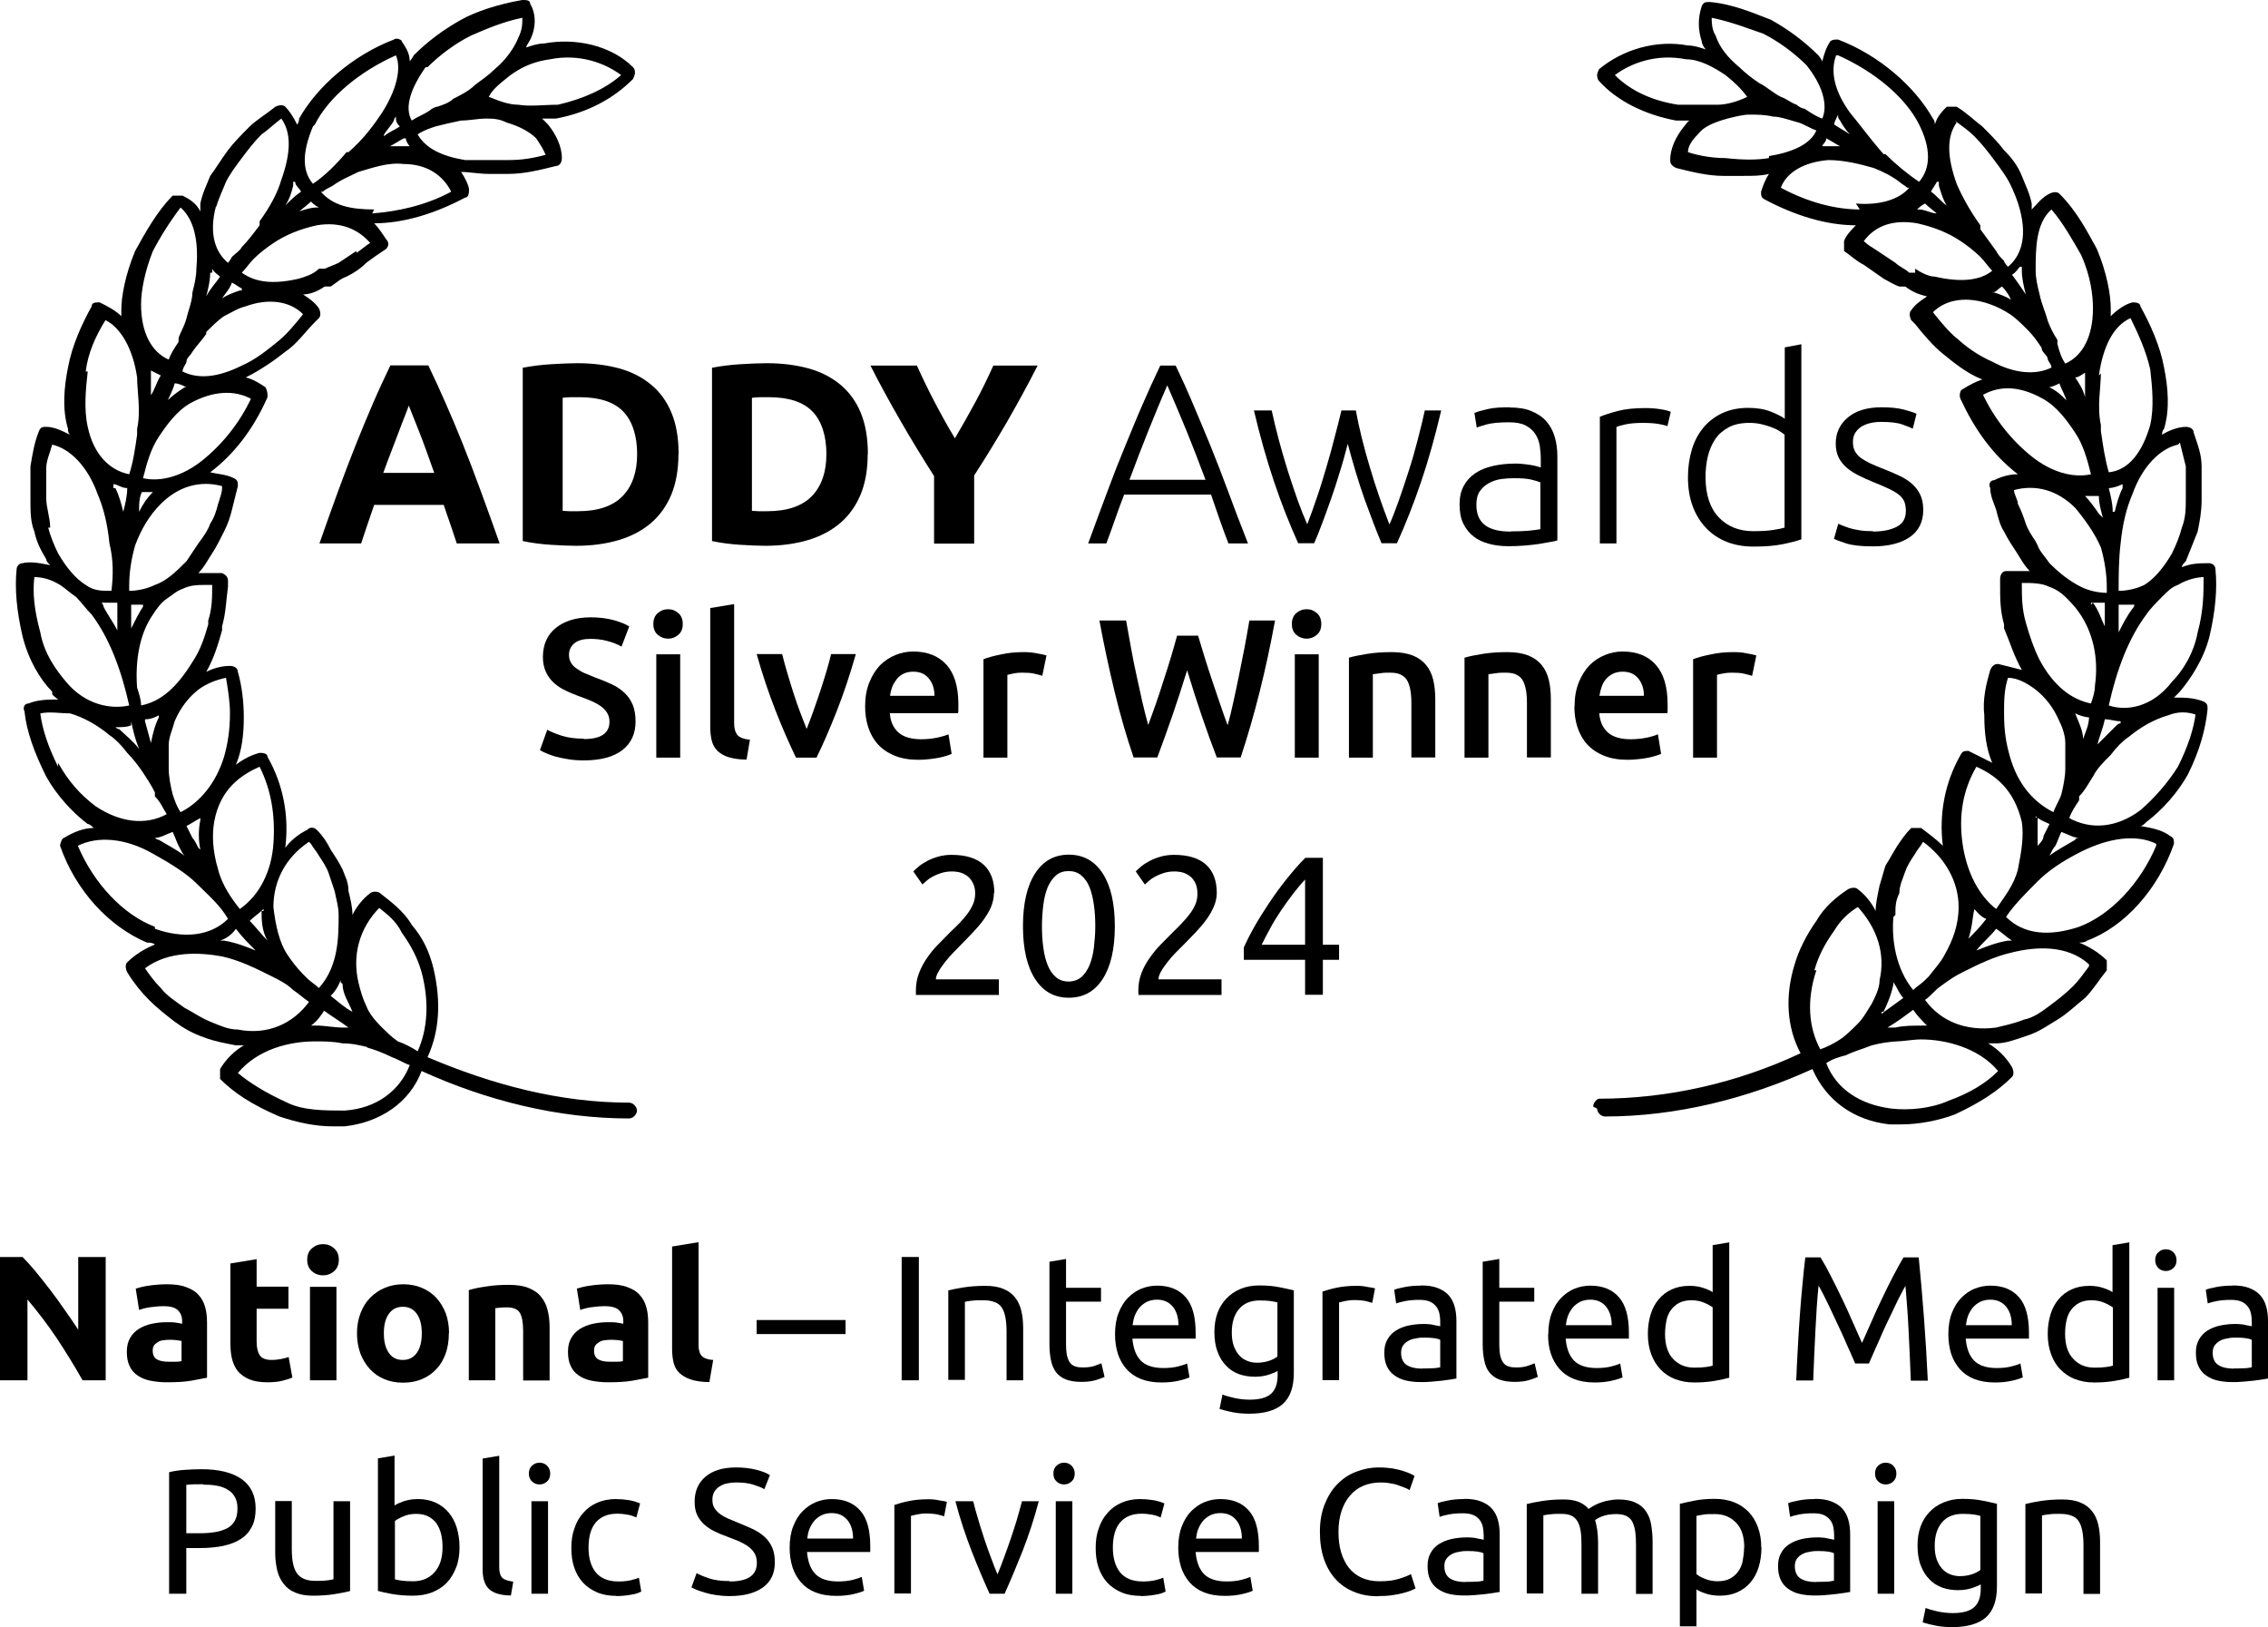 <?xml version="1.0" encoding="UTF-8"?>
<svg id="Layer_2" data-name="Layer 2" xmlns="http://www.w3.org/2000/svg" viewBox="0 0 114.8 82.34">
  <defs>
    <style>
      .cls-1 {
        fill: #000;
        stroke-width: 0px;
      }

      .cls-2 {
        isolation: isolate;
      }
    </style>
  </defs>
  <g id="Layer_1-2" data-name="Layer 1">
    <g>
      <g class="cls-2">
        <g class="cls-2">
          <path class="cls-1" d="M29.55,37.4c.45,0,.78-.08.99-.23s.31-.37.31-.65c0-.17-.04-.31-.11-.43s-.17-.23-.3-.33c-.13-.1-.29-.19-.47-.27-.19-.08-.4-.17-.64-.25-.24-.09-.47-.18-.69-.29-.22-.1-.42-.23-.59-.38s-.31-.34-.41-.55c-.1-.21-.16-.47-.16-.77,0-.63.22-1.12.65-1.47s1.02-.54,1.77-.54c.43,0,.82.05,1.16.14.34.1.6.2.79.32l-.39,1.02c-.23-.13-.47-.22-.75-.29-.27-.07-.55-.1-.83-.1-.34,0-.61.07-.79.21s-.29.34-.29.59c0,.15.03.29.1.4.06.11.15.21.27.29s.25.17.41.24c.16.07.33.14.51.21.33.12.62.24.88.36.26.12.47.27.65.44s.31.37.41.6c.09.23.14.51.14.83,0,.63-.22,1.11-.67,1.46-.44.34-1.09.52-1.95.52-.29,0-.55-.02-.79-.06-.24-.04-.45-.08-.63-.13-.18-.05-.34-.11-.48-.17s-.24-.11-.32-.16l.37-1.03c.18.1.42.2.73.3.31.1.68.15,1.11.15Z"/>
          <path class="cls-1" d="M34.56,31.58c0,.23-.07.41-.22.54-.15.13-.32.2-.52.2s-.38-.07-.53-.2c-.15-.13-.22-.31-.22-.54s.07-.42.22-.55c.15-.13.32-.2.53-.2s.37.07.52.2c.15.13.22.32.22.55ZM34.43,38.34h-1.21v-5.23h1.21v5.23Z"/>
          <path class="cls-1" d="M37.79,38.44c-.36,0-.66-.05-.9-.12-.24-.07-.42-.18-.57-.32-.14-.14-.24-.31-.29-.51s-.08-.44-.08-.7v-6.02l1.21-.2v5.99c0,.15.01.27.04.37.02.1.07.19.12.26.06.07.14.12.25.16.1.04.23.07.39.08l-.17,1Z"/>
          <path class="cls-1" d="M40.29,38.34c-.33-.69-.68-1.47-1.03-2.37-.35-.89-.67-1.84-.96-2.87h1.29c.07.29.16.61.26.95.1.34.2.67.31,1.01.11.34.22.66.34.98s.23.6.33.85c.1-.25.21-.54.32-.85.11-.32.23-.64.34-.98.11-.34.22-.67.32-1.01.1-.34.19-.65.26-.95h1.25c-.29,1.02-.61,1.98-.96,2.87-.35.89-.69,1.68-1.03,2.37h-1.03Z"/>
          <path class="cls-1" d="M43.79,35.75c0-.46.07-.86.21-1.21s.32-.63.54-.87c.23-.23.49-.4.78-.52.29-.12.59-.18.9-.18.72,0,1.28.22,1.69.67.4.45.6,1.11.6,2,0,.07,0,.14,0,.23,0,.08,0,.16-.02.22h-3.45c.03.42.18.75.44.98.26.23.65.34,1.15.34.29,0,.56-.03.8-.08.24-.05.44-.11.58-.17l.16.99c-.07.03-.16.07-.27.1-.12.04-.25.07-.4.1-.15.03-.31.05-.49.07-.17.02-.35.03-.53.03-.46,0-.86-.07-1.2-.21-.34-.14-.62-.33-.84-.57-.22-.24-.38-.53-.49-.86-.11-.33-.16-.69-.16-1.08ZM47.3,35.21c0-.17-.02-.33-.07-.48-.05-.15-.12-.28-.21-.39s-.2-.2-.33-.26c-.13-.06-.29-.09-.46-.09s-.35.03-.49.1c-.14.07-.26.16-.35.28s-.17.24-.23.39c-.05.15-.09.3-.11.45h2.25Z"/>
          <path class="cls-1" d="M52.77,34.2c-.1-.03-.24-.07-.42-.11-.18-.04-.38-.05-.62-.05-.13,0-.28.01-.42.04s-.25.05-.32.07v4.19h-1.21v-4.98c.23-.09.52-.17.88-.24.35-.08.74-.12,1.16-.12.08,0,.17,0,.28.01s.21.02.32.04.21.04.31.06.18.04.24.06l-.21,1.02Z"/>
          <path class="cls-1" d="M60.65,32.19c.11.36.22.74.34,1.12.12.39.25.78.38,1.17.13.39.26.77.39,1.15.13.38.25.73.38,1.07.1-.36.2-.75.29-1.18.09-.42.19-.86.28-1.32.09-.46.18-.92.28-1.4.09-.47.17-.94.25-1.4h1.3c-.23,1.25-.49,2.46-.78,3.61-.29,1.16-.61,2.26-.96,3.32h-1.21c-.52-1.35-1.02-2.82-1.5-4.41-.25.81-.5,1.57-.75,2.3-.25.73-.51,1.43-.76,2.11h-1.2c-.36-1.05-.68-2.16-.96-3.32-.28-1.16-.54-2.36-.77-3.61h1.35c.08.45.17.92.25,1.39s.18.94.28,1.4c.1.46.2.9.29,1.32.1.43.2.82.3,1.18.13-.34.25-.7.39-1.08.13-.38.26-.76.38-1.15.13-.39.25-.78.37-1.17.12-.39.22-.76.32-1.12h1.08Z"/>
          <path class="cls-1" d="M66.88,31.58c0,.23-.07.41-.22.54-.15.13-.32.2-.52.2s-.38-.07-.53-.2c-.15-.13-.22-.31-.22-.54s.07-.42.22-.55c.15-.13.32-.2.53-.2s.37.07.52.2c.15.13.22.32.22.55ZM66.75,38.34h-1.21v-5.23h1.21v5.23Z"/>
          <path class="cls-1" d="M68.29,33.28c.23-.07.54-.13.91-.19.37-.06.79-.09,1.24-.09.43,0,.78.06,1.07.17.29.12.51.28.68.49s.29.46.36.76c.07.3.1.62.1.97v2.94h-1.21v-2.75c0-.28-.02-.52-.06-.71s-.1-.36-.18-.48c-.08-.12-.2-.21-.34-.27-.14-.06-.32-.08-.52-.08-.15,0-.31,0-.48.03-.17.02-.29.04-.37.05v4.22h-1.21v-5.06Z"/>
          <path class="cls-1" d="M74.14,33.28c.23-.07.54-.13.91-.19.37-.06.79-.09,1.24-.09.43,0,.78.06,1.07.17.29.12.51.28.68.49s.29.46.36.76c.07.3.1.62.1.97v2.94h-1.21v-2.75c0-.28-.02-.52-.06-.71s-.1-.36-.18-.48c-.08-.12-.2-.21-.34-.27-.14-.06-.32-.08-.52-.08-.15,0-.31,0-.48.03-.17.02-.29.04-.37.05v4.22h-1.21v-5.06Z"/>
          <path class="cls-1" d="M79.7,35.75c0-.46.07-.86.21-1.21s.32-.63.54-.87c.23-.23.49-.4.78-.52.29-.12.59-.18.9-.18.72,0,1.28.22,1.68.67.4.45.6,1.11.6,2,0,.07,0,.14,0,.23s0,.16-.01.22h-3.45c.03.42.18.75.44.98.26.23.65.34,1.15.34.29,0,.56-.03.81-.08.24-.05.43-.11.57-.17l.16.99c-.07.03-.16.07-.28.1-.12.04-.25.07-.4.1-.15.03-.31.05-.49.07-.17.02-.35.03-.53.03-.46,0-.86-.07-1.2-.21-.34-.14-.62-.33-.84-.57-.22-.24-.38-.53-.49-.86s-.16-.69-.16-1.08ZM83.21,35.21c0-.17-.02-.33-.07-.48-.05-.15-.12-.28-.21-.39s-.2-.2-.33-.26c-.13-.06-.29-.09-.46-.09s-.35.03-.49.1c-.14.07-.26.16-.36.28-.1.11-.17.24-.22.39-.05.15-.09.3-.11.45h2.25Z"/>
          <path class="cls-1" d="M88.68,34.2c-.1-.03-.24-.07-.41-.11-.18-.04-.38-.05-.62-.05-.13,0-.28.01-.43.04-.15.03-.25.05-.31.07v4.19h-1.21v-4.98c.23-.09.52-.17.88-.24.35-.08.74-.12,1.17-.12.08,0,.17,0,.28.01.11,0,.21.02.32.04.11.02.21.04.31.06s.18.04.24.06l-.21,1.02Z"/>
        </g>
        <g class="cls-2">
          <path class="cls-1" d="M4.18,69.85c-.4-.71-.84-1.42-1.3-2.12-.47-.7-.97-1.35-1.49-1.97v4.09H0v-6.24h1.14c.2.2.42.44.66.73.24.29.48.6.73.92.25.33.5.67.74,1.02.25.35.48.69.69,1.01v-3.68h1.39v6.24h-1.18Z"/>
          <path class="cls-1" d="M8.42,64.99c.4,0,.73.04.99.14.26.09.48.22.63.39.16.17.27.37.34.61.07.24.1.51.1.8v2.79c-.19.04-.46.09-.8.15-.34.06-.76.08-1.24.08-.31,0-.58-.03-.83-.08-.25-.05-.46-.14-.64-.26s-.32-.28-.41-.48c-.1-.2-.14-.44-.14-.73s.06-.51.17-.7c.11-.19.26-.34.45-.46.19-.11.4-.2.64-.25.24-.05.49-.08.75-.08.17,0,.33,0,.46.02.14.02.25.04.33.06v-.13c0-.23-.07-.41-.21-.55-.14-.14-.38-.21-.72-.21-.23,0-.45.02-.67.05s-.41.08-.58.14l-.17-1.08c.08-.02.18-.05.29-.08.12-.03.24-.05.38-.07.14-.02.28-.04.44-.05.15-.01.31-.02.46-.02ZM8.52,68.91c.13,0,.26,0,.38,0,.12,0,.22-.01.29-.03v-1.02c-.05-.01-.13-.02-.24-.04-.11-.01-.21-.02-.3-.02-.12,0-.24,0-.36.02-.11.01-.21.04-.29.09s-.15.1-.2.17c-.05.07-.07.16-.07.27,0,.21.07.36.21.44s.33.12.58.12Z"/>
          <path class="cls-1" d="M11.65,63.94l1.34-.22v1.39h1.61v1.12h-1.61v1.67c0,.28.05.51.15.67s.3.25.6.25c.14,0,.29-.01.45-.04.15-.03.29-.06.42-.11l.19,1.04c-.16.07-.34.12-.54.17s-.44.07-.73.07c-.37,0-.67-.05-.91-.15-.24-.1-.43-.24-.58-.41-.14-.18-.24-.39-.3-.64s-.08-.53-.08-.84v-3.98Z"/>
          <path class="cls-1" d="M17.15,63.75c0,.25-.08.44-.24.58-.16.14-.35.21-.56.21s-.4-.07-.56-.21c-.16-.14-.24-.33-.24-.58s.08-.44.24-.58c.16-.14.35-.21.56-.21s.4.07.56.21c.16.14.24.33.24.58ZM17.03,69.85h-1.34v-4.73h1.34v4.73Z"/>
          <path class="cls-1" d="M22.72,67.47c0,.37-.05.71-.16,1.02-.11.31-.26.57-.47.79-.2.22-.45.39-.73.51-.28.12-.6.18-.96.18s-.67-.06-.95-.18c-.29-.12-.53-.29-.73-.51-.2-.22-.36-.48-.48-.79-.11-.31-.17-.65-.17-1.02s.06-.71.18-1.02c.12-.31.28-.57.49-.78s.45-.38.74-.5.6-.18.93-.18.66.06.94.18c.29.12.53.29.73.5.2.22.36.48.48.78.11.31.17.64.17,1.02ZM21.35,67.47c0-.41-.08-.74-.25-.98s-.4-.36-.71-.36-.54.12-.71.36-.25.56-.25.98.08.74.25.99.4.36.71.36.54-.12.71-.36.25-.57.25-.99Z"/>
          <path class="cls-1" d="M23.75,65.28c.23-.07.52-.13.88-.18.36-.06.74-.08,1.13-.08s.74.05,1,.16c.27.11.48.25.63.45.16.19.27.42.33.68.07.26.1.56.1.88v2.67h-1.34v-2.51c0-.43-.06-.74-.17-.92-.11-.18-.33-.27-.64-.27-.1,0-.2,0-.31.01s-.2.02-.29.03v3.65h-1.34v-4.57Z"/>
          <path class="cls-1" d="M30.75,64.99c.4,0,.73.04.99.14.26.09.48.22.63.39.16.17.27.37.34.61.07.24.1.51.1.8v2.79c-.19.04-.46.09-.8.15-.34.06-.76.08-1.24.08-.31,0-.58-.03-.83-.08-.25-.05-.46-.14-.64-.26s-.32-.28-.41-.48c-.1-.2-.14-.44-.14-.73s.06-.51.17-.7c.11-.19.26-.34.45-.46.19-.11.4-.2.64-.25.24-.05.49-.08.75-.08.17,0,.33,0,.46.02.14.02.25.04.33.06v-.13c0-.23-.07-.41-.21-.55-.14-.14-.38-.21-.72-.21-.23,0-.45.02-.67.05s-.41.08-.58.14l-.17-1.08c.08-.02.18-.05.29-.08.12-.03.24-.05.38-.07.14-.02.28-.04.44-.05.15-.01.31-.02.46-.02ZM30.86,68.91c.13,0,.26,0,.38,0,.12,0,.22-.01.29-.03v-1.02c-.05-.01-.13-.02-.24-.04-.11-.01-.21-.02-.3-.02-.12,0-.24,0-.36.02-.11.01-.21.04-.29.09s-.15.1-.2.17c-.05.07-.07.16-.07.27,0,.21.07.36.21.44s.33.12.58.12Z"/>
          <path class="cls-1" d="M35.92,69.94c-.39,0-.71-.05-.95-.13-.24-.08-.43-.19-.58-.33s-.24-.31-.29-.51c-.05-.2-.08-.43-.08-.68v-5.21l1.34-.22v5.16c0,.12,0,.23.03.32.02.1.05.18.1.24.05.07.12.12.22.16s.22.07.39.08l-.19,1.11Z"/>
          <path class="cls-1" d="M38.3,66.8h4.5v.71h-4.5v-.71Z"/>
          <path class="cls-1" d="M45.64,63.61h.87v6.24h-.87v-6.24Z"/>
          <path class="cls-1" d="M48.01,65.3c.19-.05.45-.1.76-.15.32-.05.68-.08,1.1-.08.37,0,.68.05.93.16.25.1.44.25.59.44.15.19.25.42.31.68.06.26.09.55.09.87v2.63h-.84v-2.45c0-.29-.02-.53-.06-.74-.04-.2-.1-.37-.19-.5-.09-.13-.21-.22-.36-.27-.15-.06-.34-.09-.56-.09-.09,0-.18,0-.28,0s-.19.01-.28.02c-.09,0-.16.02-.23.03-.07.01-.12.02-.15.03v3.95h-.84v-4.54Z"/>
          <path class="cls-1" d="M53.96,65.17h1.77v.7h-1.77v2.16c0,.23.02.43.05.58.04.15.09.27.16.36.07.09.16.15.27.18.11.04.23.05.38.05.25,0,.46-.03.61-.09.15-.06.26-.1.32-.12l.16.69c-.08.04-.23.09-.44.16-.21.06-.45.09-.72.09-.32,0-.58-.04-.79-.12s-.37-.2-.5-.36c-.12-.16-.21-.36-.26-.6-.05-.24-.08-.51-.08-.82v-4.18l.84-.14v1.45Z"/>
          <path class="cls-1" d="M56.44,67.52c0-.41.06-.78.18-1.08.12-.31.28-.57.48-.77.2-.2.43-.36.68-.46.26-.1.52-.15.79-.15.63,0,1.11.2,1.45.59.34.39.5.99.5,1.79v.14c0,.06,0,.11,0,.16h-3.2c.04.49.18.86.42,1.11s.63.38,1.15.38c.29,0,.54-.03.74-.08.2-.05.35-.1.46-.15l.12.7c-.1.05-.28.11-.54.17-.26.06-.54.09-.87.09-.41,0-.76-.06-1.06-.18-.3-.12-.54-.29-.73-.51s-.33-.47-.43-.77c-.09-.3-.14-.62-.14-.98ZM59.65,67.06c0-.38-.09-.69-.28-.93-.2-.24-.46-.36-.81-.36-.19,0-.36.04-.51.11-.15.08-.27.17-.37.29-.1.12-.18.26-.24.41-.06.16-.09.31-.11.48h2.32Z"/>
          <path class="cls-1" d="M64.66,69.38c-.07.05-.21.11-.42.18s-.45.11-.72.11-.55-.04-.8-.13c-.25-.09-.47-.23-.65-.42-.19-.19-.33-.42-.44-.71s-.16-.62-.16-1.01c0-.34.05-.66.15-.94.1-.28.25-.53.45-.74s.43-.37.71-.49c.28-.12.6-.18.96-.18.39,0,.73.03,1.02.09s.54.11.73.16v4.18c0,.72-.19,1.24-.56,1.57s-.94.49-1.69.49c-.29,0-.57-.02-.83-.07-.26-.05-.49-.11-.68-.17l.15-.73c.17.07.37.12.62.18.24.05.5.08.76.08.5,0,.86-.1,1.08-.3s.33-.51.33-.94v-.2ZM64.66,65.91c-.08-.02-.2-.05-.34-.07-.14-.02-.33-.03-.57-.03-.45,0-.8.15-1.04.44-.24.29-.36.68-.36,1.17,0,.27.03.5.1.69.07.19.16.35.28.48.12.13.25.22.41.28.15.06.31.09.47.09.22,0,.43-.03.61-.09.19-.06.33-.14.44-.22v-2.74Z"/>
          <path class="cls-1" d="M68.66,65.07c.07,0,.15,0,.25.01.09,0,.18.02.27.04.09.01.17.03.25.04.08.01.13.03.17.04l-.14.73c-.07-.02-.18-.05-.33-.09-.15-.03-.35-.05-.59-.05-.16,0-.31.02-.46.05-.15.03-.25.06-.3.07v3.93h-.84v-4.48c.2-.07.44-.14.74-.2.29-.06.62-.09.99-.09Z"/>
          <path class="cls-1" d="M71.92,65.05c.34,0,.62.04.85.13s.42.21.56.37c.14.16.24.35.3.57s.09.46.09.72v2.92c-.07.01-.17.03-.3.05-.13.02-.27.04-.44.06-.16.02-.34.03-.53.05-.19.02-.38.02-.56.02-.26,0-.51-.03-.73-.08-.22-.05-.41-.14-.58-.26s-.29-.27-.38-.46c-.09-.19-.13-.42-.13-.69s.05-.48.16-.67c.11-.19.25-.34.43-.45s.39-.2.63-.25c.24-.05.49-.08.76-.08.08,0,.17,0,.26.01.09,0,.18.02.26.04.08.02.15.03.21.04.06.01.1.02.12.03v-.23c0-.14-.01-.27-.04-.41-.03-.14-.08-.25-.16-.36-.08-.1-.18-.19-.32-.25-.14-.06-.31-.09-.53-.09-.28,0-.52.02-.72.06s-.36.08-.46.12l-.1-.69c.11-.05.29-.09.54-.14s.52-.07.82-.07ZM71.99,69.25c.2,0,.37,0,.53-.01.15,0,.28-.03.38-.05v-1.39c-.06-.03-.16-.06-.29-.08-.13-.02-.3-.03-.49-.03-.13,0-.26,0-.4.03-.14.02-.27.05-.39.11-.12.06-.21.13-.29.23-.08.1-.12.23-.12.39,0,.3.1.51.29.63s.45.18.78.18Z"/>
          <path class="cls-1" d="M75.89,65.17h1.77v.7h-1.77v2.16c0,.23.02.43.05.58.04.15.09.27.16.36.07.09.16.15.27.18.11.04.23.05.38.05.25,0,.45-.03.61-.09.15-.06.26-.1.32-.12l.16.69c-.08.04-.23.09-.44.16-.21.06-.45.09-.72.09-.32,0-.58-.04-.79-.12s-.37-.2-.5-.36-.21-.36-.26-.6c-.05-.24-.08-.51-.08-.82v-4.18l.84-.14v1.45Z"/>
          <path class="cls-1" d="M78.37,67.52c0-.41.06-.78.18-1.08.12-.31.28-.57.48-.77s.43-.36.68-.46c.26-.1.52-.15.79-.15.63,0,1.11.2,1.45.59.34.39.5.99.5,1.79v.14c0,.06,0,.11,0,.16h-3.2c.04.49.18.86.42,1.11s.63.38,1.15.38c.29,0,.54-.03.74-.08.2-.05.35-.1.45-.15l.12.7c-.1.05-.28.11-.54.17-.26.06-.54.09-.87.09-.41,0-.76-.06-1.06-.18s-.54-.29-.73-.51c-.19-.22-.33-.47-.43-.77s-.14-.62-.14-.98ZM81.58,67.06c0-.38-.09-.69-.28-.93s-.46-.36-.81-.36c-.19,0-.36.04-.51.11-.15.08-.27.17-.37.29s-.18.26-.24.41c-.06.16-.09.31-.11.48h2.32Z"/>
          <path class="cls-1" d="M86.69,63.01l.84-.14v6.85c-.19.05-.44.11-.74.16-.3.05-.64.08-1.03.08-.36,0-.68-.06-.97-.17-.29-.11-.54-.28-.74-.49-.2-.21-.36-.47-.47-.77s-.17-.64-.17-1.02.05-.69.14-.99c.09-.3.23-.56.41-.77.18-.22.4-.38.66-.5.26-.12.56-.18.9-.18.27,0,.51.04.71.11.21.07.36.14.46.21v-2.37ZM86.69,66.16c-.1-.08-.25-.16-.44-.24-.19-.08-.4-.12-.63-.12s-.45.04-.62.13c-.17.09-.31.21-.42.36s-.19.33-.23.54-.07.43-.07.67c0,.55.13.97.4,1.26s.63.45,1.08.45c.23,0,.42-.01.57-.03.15-.02.27-.04.36-.07v-2.96Z"/>
          <path class="cls-1" d="M93.9,68.99c-.06-.14-.14-.33-.24-.55s-.21-.46-.32-.72c-.11-.26-.24-.52-.37-.8-.13-.27-.25-.53-.36-.77-.12-.24-.22-.46-.32-.65-.1-.19-.18-.34-.24-.44-.07.71-.12,1.47-.16,2.3-.04.82-.08,1.66-.11,2.5h-.86c.02-.54.05-1.08.08-1.63s.06-1.09.1-1.62c.04-.53.08-1.05.13-1.55s.09-.98.15-1.43h.77c.16.26.34.58.52.94.19.36.37.74.56,1.13.19.39.37.79.54,1.18.17.39.33.75.48,1.08.14-.32.3-.68.48-1.08.17-.39.35-.79.54-1.18.19-.39.37-.77.56-1.13.19-.36.36-.67.52-.94h.77c.2,2.01.36,4.09.46,6.24h-.86c-.03-.84-.07-1.67-.11-2.5-.04-.83-.1-1.59-.16-2.3-.06.1-.14.25-.24.44-.1.19-.21.41-.32.65-.11.24-.24.5-.37.77-.13.27-.25.54-.36.8-.12.26-.22.5-.32.72-.1.22-.18.41-.24.55h-.7Z"/>
          <path class="cls-1" d="M98.62,67.52c0-.41.06-.78.18-1.08.12-.31.28-.57.48-.77.2-.2.43-.36.68-.46.26-.1.52-.15.79-.15.63,0,1.11.2,1.45.59.34.39.5.99.5,1.79v.14c0,.06,0,.11,0,.16h-3.2c.04.49.18.86.42,1.11s.63.38,1.15.38c.29,0,.54-.03.74-.08.2-.05.35-.1.46-.15l.12.7c-.1.05-.28.11-.54.17-.26.06-.54.09-.87.09-.41,0-.76-.06-1.06-.18-.3-.12-.54-.29-.73-.51s-.33-.47-.43-.77c-.09-.3-.14-.62-.14-.98ZM101.83,67.06c0-.38-.09-.69-.28-.93-.2-.24-.46-.36-.81-.36-.19,0-.36.04-.51.11-.15.08-.27.17-.37.29-.1.12-.18.26-.24.41-.06.16-.09.31-.11.48h2.32Z"/>
          <path class="cls-1" d="M106.94,63.01l.84-.14v6.85c-.19.05-.44.11-.74.16-.3.05-.64.08-1.04.08-.36,0-.68-.06-.97-.17-.29-.11-.53-.28-.74-.49-.21-.21-.36-.47-.47-.77-.11-.3-.17-.64-.17-1.02s.05-.69.14-.99c.09-.3.23-.56.41-.77.18-.22.4-.38.66-.5.26-.12.56-.18.9-.18.27,0,.51.04.71.11.21.07.36.14.46.21v-2.37ZM106.94,66.16c-.1-.08-.25-.16-.44-.24-.19-.08-.4-.12-.63-.12-.24,0-.45.04-.62.13-.17.09-.31.21-.42.36-.11.15-.19.33-.23.54-.05.21-.07.43-.07.67,0,.55.13.97.41,1.26.27.3.63.45,1.08.45.23,0,.42-.01.57-.03.15-.02.27-.04.36-.07v-2.96Z"/>
          <path class="cls-1" d="M109.63,64.32c-.15,0-.28-.05-.38-.15-.1-.1-.16-.23-.16-.4s.05-.3.16-.4c.11-.1.23-.15.38-.15s.28.05.38.15.16.23.16.4-.05.3-.16.4c-.11.1-.23.15-.38.15ZM110.05,69.85h-.84v-4.68h.84v4.68Z"/>
          <path class="cls-1" d="M113,65.05c.34,0,.62.04.85.13s.42.21.56.37c.14.16.24.35.3.57s.09.46.09.72v2.92c-.07.01-.17.03-.3.05-.13.02-.27.04-.44.06-.16.02-.34.03-.53.05-.19.02-.38.02-.56.02-.26,0-.51-.03-.73-.08-.22-.05-.41-.14-.58-.26s-.29-.27-.38-.46c-.09-.19-.13-.42-.13-.69s.05-.48.16-.67c.11-.19.25-.34.43-.45s.39-.2.63-.25c.24-.05.49-.08.76-.08.08,0,.17,0,.26.01.09,0,.18.02.26.04.08.02.15.03.21.04.06.01.1.02.12.03v-.23c0-.14-.01-.27-.04-.41-.03-.14-.08-.25-.16-.36-.08-.1-.18-.19-.32-.25-.14-.06-.31-.09-.53-.09-.28,0-.52.02-.72.06s-.36.08-.46.12l-.1-.69c.11-.05.29-.09.54-.14s.52-.07.82-.07ZM113.07,69.25c.2,0,.37,0,.53-.01.15,0,.28-.03.38-.05v-1.39c-.06-.03-.16-.06-.29-.08-.13-.02-.3-.03-.49-.03-.13,0-.26,0-.4.03-.14.02-.27.05-.39.11-.12.06-.21.13-.29.23-.08.1-.12.23-.12.39,0,.3.1.51.29.63s.45.18.78.18Z"/>
          <path class="cls-1" d="M10.21,74.35c.88,0,1.55.17,2.02.5.47.33.71.83.71,1.49,0,.36-.06.67-.19.92s-.31.46-.56.62c-.24.16-.54.27-.89.35-.35.07-.74.11-1.18.11h-.69v2.31h-.87v-6.15c.25-.06.52-.1.82-.12.3-.02.58-.03.83-.03ZM10.29,75.11c-.37,0-.66,0-.86.03v2.45h.66c.3,0,.57-.02.81-.06s.44-.11.61-.2c.17-.09.29-.22.38-.38s.13-.37.13-.62-.05-.44-.14-.59c-.09-.16-.22-.28-.38-.37-.16-.09-.34-.16-.55-.19-.21-.04-.43-.05-.67-.05Z"/>
          <path class="cls-1" d="M17.7,80.52c-.19.05-.45.1-.76.15-.31.05-.68.08-1.09.08-.36,0-.66-.05-.91-.16-.25-.1-.44-.25-.59-.45-.15-.19-.26-.42-.32-.68s-.1-.55-.1-.87v-2.63h.84v2.45c0,.57.09.98.27,1.22s.48.37.91.37c.09,0,.18,0,.28,0,.1,0,.19-.01.27-.02.08,0,.16-.02.23-.03s.12-.02.15-.03v-3.95h.84v4.54Z"/>
          <path class="cls-1" d="M19.98,76.18c.1-.07.26-.14.46-.21.21-.07.45-.11.71-.11.34,0,.63.06.9.18.26.12.48.29.66.5.18.22.32.47.41.77.09.3.14.63.14.99s-.05.72-.17,1.02-.27.56-.47.77c-.2.21-.45.37-.74.49-.29.11-.61.17-.97.17-.39,0-.74-.03-1.04-.08-.3-.05-.55-.11-.74-.16v-6.71l.84-.14v2.51ZM19.98,79.92c.08.02.2.05.36.07.15.02.34.03.57.03.45,0,.81-.15,1.08-.45s.41-.72.41-1.26c0-.24-.02-.46-.07-.67s-.13-.39-.23-.54c-.11-.15-.25-.27-.42-.36-.17-.09-.38-.13-.62-.13s-.44.04-.63.12c-.19.08-.34.16-.44.24v2.96Z"/>
          <path class="cls-1" d="M25.85,80.74c-.52-.01-.88-.12-1.1-.33s-.32-.54-.32-.98v-5.62l.84-.14v5.62c0,.14.01.25.04.34.02.09.06.16.12.22.05.05.13.09.22.12.09.03.2.05.33.07l-.12.7Z"/>
          <path class="cls-1" d="M27.31,75.12c-.15,0-.28-.05-.38-.15-.11-.1-.16-.23-.16-.4s.05-.3.16-.4.23-.15.38-.15.28.05.38.15c.1.1.16.23.16.4s-.05.3-.16.4c-.11.1-.23.15-.38.15ZM27.74,80.65h-.84v-4.68h.84v4.68Z"/>
          <path class="cls-1" d="M31.21,80.76c-.38,0-.71-.06-.99-.18s-.53-.29-.72-.5-.34-.47-.44-.77c-.1-.3-.14-.62-.14-.99s.05-.69.16-.99c.1-.3.25-.56.45-.78.19-.22.43-.39.71-.51.28-.12.59-.18.93-.18.21,0,.42.02.63.05s.41.09.6.17l-.19.71c-.13-.06-.27-.11-.44-.14s-.34-.05-.53-.05c-.47,0-.83.15-1.08.44-.25.29-.37.72-.37,1.29,0,.25.03.48.09.69.06.21.15.39.27.54.12.15.28.27.47.35.19.08.43.12.7.12.22,0,.42-.02.6-.06s.32-.09.42-.13l.12.7s-.12.06-.21.09c-.09.03-.19.05-.31.07-.11.02-.24.04-.37.05-.13.01-.25.02-.37.02Z"/>
          <path class="cls-1" d="M36.94,80.03c.91,0,1.37-.31,1.37-.94,0-.19-.04-.36-.12-.49-.08-.13-.19-.25-.33-.35s-.3-.18-.47-.26c-.18-.07-.36-.14-.56-.22-.23-.08-.44-.17-.65-.27-.21-.1-.38-.22-.53-.35s-.27-.3-.36-.48c-.09-.19-.13-.41-.13-.67,0-.55.19-.97.56-1.28.37-.31.88-.46,1.54-.46.38,0,.72.04,1.03.12.31.08.54.17.68.27l-.28.71c-.13-.08-.31-.15-.56-.23s-.54-.11-.87-.11c-.17,0-.32.02-.47.05s-.27.09-.38.16-.19.16-.26.27c-.06.11-.09.24-.09.39,0,.17.03.31.1.42.07.11.16.21.28.3s.26.17.42.24c.16.07.33.14.53.22.27.11.52.22.74.32.22.11.42.24.58.39.16.15.29.33.38.54s.13.46.13.75c0,.55-.2.97-.6,1.26s-.96.44-1.69.44c-.25,0-.47-.02-.68-.05-.21-.03-.39-.07-.55-.12s-.3-.09-.42-.14c-.12-.05-.21-.09-.28-.13l.26-.72c.14.08.35.17.63.26.28.1.63.14,1.04.14Z"/>
          <path class="cls-1" d="M39.97,78.32c0-.41.06-.78.18-1.08.12-.31.28-.57.48-.77.2-.2.43-.36.68-.46.26-.1.52-.15.79-.15.63,0,1.11.2,1.45.59.34.39.5.99.5,1.79v.14c0,.06,0,.11,0,.16h-3.2c.04.49.18.86.42,1.11s.63.38,1.15.38c.29,0,.54-.03.74-.08.2-.05.35-.1.46-.15l.12.7c-.1.05-.28.11-.54.17-.26.06-.54.09-.87.09-.41,0-.76-.06-1.06-.18-.3-.12-.54-.29-.73-.51s-.33-.47-.43-.77c-.09-.3-.14-.62-.14-.98ZM43.18,77.86c0-.38-.09-.69-.28-.93-.2-.24-.46-.36-.81-.36-.19,0-.36.04-.51.11-.15.08-.27.17-.37.29-.1.12-.18.26-.24.41-.06.16-.09.31-.11.48h2.32Z"/>
          <path class="cls-1" d="M46.99,75.87c.07,0,.15,0,.25.01s.18.02.27.04.17.03.25.04c.07.01.13.03.17.04l-.14.73c-.07-.02-.18-.05-.33-.09-.15-.03-.35-.05-.59-.05-.16,0-.31.02-.46.05-.15.03-.25.06-.3.07v3.93h-.84v-4.48c.2-.07.44-.14.74-.2.29-.06.62-.09.99-.09Z"/>
          <path class="cls-1" d="M52.58,75.97c-.23.88-.51,1.72-.82,2.52-.32.8-.62,1.52-.91,2.16h-.76c-.29-.64-.6-1.36-.91-2.16-.31-.8-.59-1.64-.82-2.52h.9c.07.29.16.61.26.94.1.33.2.66.31.99.11.33.22.64.34.95.11.31.22.58.32.82.1-.24.21-.51.32-.82.11-.31.23-.62.34-.95.11-.33.22-.66.32-.99.1-.33.18-.65.26-.94h.86Z"/>
          <path class="cls-1" d="M53.86,75.12c-.15,0-.28-.05-.38-.15-.11-.1-.16-.23-.16-.4s.05-.3.16-.4.23-.15.38-.15.28.05.38.15c.1.1.16.23.16.4s-.05.3-.16.4c-.11.1-.23.15-.38.15ZM54.28,80.65h-.84v-4.68h.84v4.68Z"/>
          <path class="cls-1" d="M57.75,80.76c-.38,0-.71-.06-.99-.18s-.53-.29-.72-.5-.34-.47-.44-.77c-.1-.3-.14-.62-.14-.99s.05-.69.16-.99c.1-.3.25-.56.45-.78.19-.22.43-.39.71-.51.28-.12.59-.18.93-.18.21,0,.42.02.63.05s.41.09.6.17l-.19.71c-.13-.06-.27-.11-.44-.14s-.34-.05-.53-.05c-.47,0-.83.15-1.08.44-.25.29-.37.72-.37,1.29,0,.25.03.48.09.69.06.21.15.39.27.54.12.15.28.27.47.35.19.08.43.12.7.12.22,0,.42-.02.6-.06s.32-.09.42-.13l.12.7s-.12.06-.21.09c-.09.03-.19.05-.31.07-.11.02-.24.04-.37.05-.13.01-.25.02-.37.02Z"/>
          <path class="cls-1" d="M59.64,78.32c0-.41.06-.78.18-1.08.12-.31.28-.57.48-.77.2-.2.43-.36.68-.46.26-.1.52-.15.79-.15.63,0,1.11.2,1.45.59.34.39.5.99.5,1.79v.14c0,.06,0,.11,0,.16h-3.2c.04.49.18.86.42,1.11s.63.38,1.15.38c.29,0,.54-.03.74-.08.2-.05.35-.1.46-.15l.12.7c-.1.05-.28.11-.54.17-.26.06-.54.09-.87.09-.41,0-.76-.06-1.06-.18-.3-.12-.54-.29-.73-.51s-.33-.47-.43-.77c-.09-.3-.14-.62-.14-.98ZM62.86,77.86c0-.38-.09-.69-.28-.93-.2-.24-.46-.36-.81-.36-.19,0-.36.04-.51.11-.15.08-.27.17-.37.29-.1.12-.18.26-.24.41-.06.16-.09.31-.11.48h2.32Z"/>
          <path class="cls-1" d="M69.75,80.78c-.44,0-.84-.07-1.2-.22-.36-.14-.67-.35-.93-.63s-.46-.62-.6-1.02-.21-.87-.21-1.39.08-.99.24-1.39.37-.75.64-1.02c.27-.28.58-.49.95-.63.36-.14.74-.22,1.15-.22.26,0,.49.02.7.05.21.04.39.08.54.13.15.05.28.1.37.14.1.05.16.08.2.11l-.25.72c-.05-.04-.13-.08-.23-.12-.1-.04-.22-.08-.35-.13s-.27-.08-.42-.1c-.15-.03-.31-.04-.46-.04-.33,0-.63.06-.89.17-.26.11-.49.28-.67.5-.19.22-.33.48-.43.79-.1.31-.15.66-.15,1.04s.04.71.13,1.02c.09.31.22.57.39.79s.39.39.65.51c.26.12.57.18.91.18.4,0,.73-.04,1-.13.26-.08.46-.16.59-.23l.23.72s-.12.07-.23.11-.24.09-.41.13c-.16.04-.35.08-.57.11-.22.03-.45.04-.7.04Z"/>
          <path class="cls-1" d="M74.11,75.85c.34,0,.62.04.85.13.23.09.42.21.56.37.14.16.24.35.3.57.06.22.09.46.09.72v2.92c-.07.01-.17.03-.3.05-.13.02-.27.04-.44.06-.16.02-.34.03-.53.05-.19.02-.38.02-.56.02-.26,0-.51-.03-.73-.08-.22-.05-.41-.14-.58-.26s-.29-.27-.38-.46c-.09-.19-.13-.42-.13-.69s.05-.48.16-.67c.1-.19.25-.34.43-.45.18-.11.39-.2.63-.25.24-.05.49-.08.76-.08.08,0,.17,0,.26.01.09,0,.18.02.26.04.08.02.15.03.21.04s.1.02.13.03v-.23c0-.14-.02-.27-.04-.41-.03-.14-.08-.25-.16-.36-.08-.1-.18-.19-.32-.25-.14-.06-.31-.09-.53-.09-.28,0-.52.02-.72.06s-.36.08-.46.12l-.1-.69c.11-.05.29-.09.54-.14s.52-.07.82-.07ZM74.18,80.05c.2,0,.37,0,.53-.01.15,0,.28-.03.38-.05v-1.39c-.06-.03-.16-.06-.29-.08-.13-.02-.3-.03-.49-.03-.12,0-.26,0-.4.03-.14.02-.27.05-.39.11-.12.06-.21.13-.29.23-.08.1-.12.23-.12.39,0,.3.1.51.29.63.19.12.45.18.78.18Z"/>
          <path class="cls-1" d="M77.29,76.11c.19-.05.45-.1.76-.15.32-.05.68-.08,1.09-.08.3,0,.55.04.76.12.2.08.38.2.51.36.04-.03.11-.07.2-.13.09-.05.2-.11.33-.16.13-.05.28-.1.44-.13s.34-.06.52-.06c.36,0,.65.05.88.16.23.1.41.25.54.45.13.19.22.42.26.68.04.26.07.55.07.86v2.63h-.84v-2.45c0-.28-.01-.51-.04-.71s-.08-.36-.15-.5c-.07-.13-.18-.23-.31-.29-.13-.06-.3-.09-.5-.09-.28,0-.52.04-.7.11s-.31.14-.37.2c.05.16.08.33.11.51.02.19.04.38.04.58v2.63h-.84v-2.45c0-.28-.01-.51-.04-.71s-.08-.36-.16-.5c-.08-.13-.18-.23-.31-.29-.13-.06-.29-.09-.49-.09-.08,0-.17,0-.27,0s-.19.01-.28.02c-.09,0-.17.02-.24.03-.07.01-.12.02-.14.03v3.95h-.84v-4.54Z"/>
          <path class="cls-1" d="M89.16,78.32c0,.35-.05.68-.14.98-.09.3-.23.56-.41.77-.18.22-.4.38-.66.5-.26.12-.56.18-.9.18-.27,0-.51-.04-.72-.11s-.36-.14-.46-.21v1.87h-.84v-6.2c.2-.05.45-.1.74-.16s.64-.09,1.03-.09c.36,0,.68.06.97.17.29.11.53.28.74.49.2.21.36.47.47.77.11.3.17.64.17,1.02ZM88.29,78.32c0-.55-.13-.97-.41-1.26s-.63-.44-1.08-.44c-.25,0-.45,0-.59.03-.14.02-.25.04-.34.06v2.95c.1.08.25.17.44.24.19.08.4.12.63.12.24,0,.45-.04.62-.13s.31-.21.42-.36c.11-.15.19-.33.23-.54s.07-.43.07-.67Z"/>
          <path class="cls-1" d="M91.85,75.85c.34,0,.62.04.85.13s.42.21.56.37c.14.16.24.35.3.57s.09.46.09.72v2.92c-.07.01-.17.03-.3.05-.13.02-.28.04-.44.06-.16.02-.34.03-.53.05-.19.02-.38.02-.56.02-.26,0-.51-.03-.73-.08-.22-.05-.41-.14-.58-.26s-.29-.27-.38-.46c-.09-.19-.13-.42-.13-.69s.05-.48.16-.67c.1-.19.25-.34.43-.45.18-.11.39-.2.63-.25.24-.05.49-.08.76-.08.08,0,.17,0,.26.01.09,0,.17.02.26.04.08.02.15.03.21.04.06.01.1.02.13.03v-.23c0-.14-.02-.27-.04-.41-.03-.14-.08-.25-.16-.36-.08-.1-.19-.19-.32-.25-.13-.06-.31-.09-.53-.09-.28,0-.52.02-.72.06s-.36.08-.46.12l-.1-.69c.11-.05.29-.09.54-.14s.53-.07.82-.07ZM91.92,80.05c.2,0,.37,0,.53-.01.15,0,.28-.03.38-.05v-1.39c-.06-.03-.16-.06-.29-.08-.13-.02-.3-.03-.49-.03-.13,0-.26,0-.4.03-.14.02-.27.05-.39.11-.12.06-.21.13-.29.23-.08.1-.12.23-.12.39,0,.3.1.51.29.63s.45.18.78.18Z"/>
          <path class="cls-1" d="M95.45,75.12c-.15,0-.28-.05-.38-.15-.11-.1-.16-.23-.16-.4s.05-.3.16-.4c.1-.1.23-.15.38-.15s.28.05.38.15.16.23.16.4-.05.3-.16.4c-.1.1-.23.15-.38.15ZM95.88,80.65h-.84v-4.68h.84v4.68Z"/>
          <path class="cls-1" d="M100.25,80.18c-.07.05-.21.11-.42.18s-.45.11-.72.11-.55-.04-.8-.13c-.25-.09-.47-.23-.65-.42-.19-.19-.33-.42-.44-.71-.11-.28-.16-.62-.16-1.01,0-.34.05-.66.15-.94.1-.28.25-.53.45-.74s.43-.37.72-.49.6-.18.95-.18c.39,0,.73.03,1.02.09s.54.11.73.16v4.18c0,.72-.19,1.24-.56,1.57-.37.32-.94.49-1.69.49-.29,0-.57-.02-.83-.07-.26-.05-.49-.11-.68-.17l.15-.73c.17.07.37.12.62.18.24.05.5.08.76.08.5,0,.86-.1,1.08-.3.22-.2.33-.51.33-.94v-.2ZM100.24,76.71c-.08-.02-.2-.05-.34-.07-.14-.02-.33-.03-.57-.03-.45,0-.8.15-1.04.44-.24.29-.36.68-.36,1.17,0,.27.03.5.1.69.07.19.16.35.28.48.12.13.25.22.41.28.15.06.31.09.47.09.22,0,.43-.03.61-.09.19-.06.33-.14.44-.22v-2.74Z"/>
          <path class="cls-1" d="M102.52,76.11c.19-.05.45-.1.76-.15.32-.05.68-.08,1.1-.08.37,0,.68.05.93.16.25.1.44.25.59.44.15.19.25.42.31.68.06.26.09.55.09.87v2.63h-.84v-2.45c0-.29-.02-.53-.06-.74-.04-.2-.1-.37-.19-.5-.09-.13-.21-.22-.36-.27-.15-.06-.34-.09-.56-.09-.09,0-.18,0-.28,0-.1,0-.19.01-.27.02s-.17.02-.23.03c-.07.01-.12.02-.15.03v3.95h-.84v-4.54Z"/>
        </g>
        <g class="cls-2">
          <path class="cls-1" d="M50.31,45.18c0,.24-.05.47-.14.7s-.23.44-.38.66c-.16.22-.34.43-.54.64-.2.21-.4.42-.6.62-.11.11-.25.25-.39.4-.15.15-.29.31-.42.48-.13.17-.25.33-.33.48-.09.15-.14.29-.14.4h3.19v.79h-4.2s0-.08,0-.12v-.11c0-.31.05-.6.16-.88.1-.27.24-.52.4-.76.17-.24.35-.47.56-.68.21-.21.41-.42.61-.62.17-.16.33-.32.48-.47.15-.16.28-.31.4-.47.12-.16.21-.32.28-.48.07-.17.11-.34.11-.53,0-.2-.03-.37-.1-.51-.06-.14-.15-.26-.25-.35-.11-.09-.23-.16-.38-.21-.14-.04-.29-.06-.46-.06-.19,0-.37.03-.53.08-.16.05-.3.11-.43.18s-.23.14-.32.22c-.09.08-.15.14-.2.18l-.46-.66c.06-.07.15-.15.27-.25s.26-.19.43-.28c.17-.09.35-.16.56-.22.21-.06.43-.09.67-.09.73,0,1.27.17,1.63.5s.54.81.54,1.42Z"/>
          <path class="cls-1" d="M51.78,46.87c0-1.16.21-2.05.62-2.68.41-.63.98-.94,1.7-.94s1.3.31,1.71.94c.41.63.62,1.52.62,2.68s-.21,2.05-.62,2.68c-.41.63-.98.94-1.71.94s-1.29-.31-1.7-.94c-.41-.63-.62-1.52-.62-2.68ZM55.44,46.87c0-.38-.02-.74-.07-1.08s-.12-.64-.22-.89c-.1-.25-.24-.45-.42-.6-.17-.15-.39-.22-.64-.22s-.47.07-.64.22-.31.35-.42.6c-.1.25-.18.55-.22.89-.04.34-.07.7-.07,1.08s.02.74.07,1.08c.04.34.12.64.22.89.1.25.24.46.42.61.17.15.39.22.64.22s.47-.08.64-.22c.17-.15.31-.35.42-.61.1-.25.18-.55.22-.89.04-.34.07-.7.07-1.08Z"/>
          <path class="cls-1" d="M61.59,45.18c0,.24-.05.47-.15.7s-.22.44-.38.66-.34.43-.54.64-.4.42-.6.62c-.11.11-.25.25-.4.4-.15.15-.29.31-.42.48s-.25.33-.33.48c-.09.15-.13.29-.13.4h3.19v.79h-4.2s-.01-.08-.01-.12v-.11c0-.31.05-.6.16-.88.1-.27.24-.52.41-.76.17-.24.35-.47.56-.68.21-.21.41-.42.61-.62.17-.16.33-.32.47-.47.15-.16.28-.31.4-.47.12-.16.21-.32.28-.48.07-.17.1-.34.1-.53,0-.2-.03-.37-.09-.51-.06-.14-.15-.26-.25-.35-.11-.09-.23-.16-.38-.21-.14-.04-.29-.06-.46-.06-.19,0-.37.03-.53.08-.16.05-.3.11-.43.18-.13.07-.23.14-.32.22-.09.08-.15.14-.2.18l-.46-.66c.06-.07.15-.15.27-.25s.26-.19.43-.28c.17-.09.35-.16.56-.22.21-.06.43-.09.67-.09.73,0,1.27.17,1.63.5s.54.81.54,1.42Z"/>
          <path class="cls-1" d="M62.96,47.94c.13-.29.3-.63.52-1.02.22-.39.47-.79.75-1.21s.57-.82.89-1.22c.32-.4.63-.76.95-1.08h.89v4.4h.82v.76h-.82v1.77h-.9v-1.77h-3.1v-.63ZM66.06,44.51c-.2.21-.4.45-.6.71-.2.26-.4.54-.6.83-.19.29-.38.58-.54.88s-.32.59-.46.88h2.2v-3.3Z"/>
        </g>
      </g>
      <g>
        <g class="cls-2">
          <g class="cls-2">
            <path class="cls-1" d="M23.12,27.5c-.1-.31-.21-.63-.32-.96-.12-.33-.23-.66-.34-.99h-3.52c-.11.33-.23.66-.34.99s-.22.65-.32.96h-2.11c.34-.97.66-1.87.96-2.69.3-.82.6-1.6.89-2.33.29-.73.58-1.42.86-2.07.28-.65.58-1.29.88-1.92h1.92c.3.62.59,1.26.88,1.92.29.65.58,1.35.87,2.07.29.73.59,1.5.89,2.33.3.82.63,1.72.97,2.69h-2.17ZM20.69,20.53c-.05.13-.11.31-.2.53-.09.22-.19.49-.3.78s-.24.62-.37.97c-.14.36-.28.73-.42,1.12h2.58c-.14-.39-.27-.76-.4-1.12-.13-.36-.25-.68-.37-.98-.12-.3-.22-.56-.31-.78-.09-.23-.16-.4-.21-.53Z"/>
            <path class="cls-1" d="M34.34,22.99c0,.78-.12,1.46-.36,2.04-.24.58-.59,1.06-1.03,1.44-.45.38-.99.67-1.63.86-.64.19-1.36.29-2.16.29-.36,0-.79-.02-1.27-.05s-.96-.09-1.43-.19v-8.77c.47-.09.96-.15,1.46-.18s.94-.05,1.31-.05c.77,0,1.47.09,2.1.26.63.17,1.17.45,1.62.82.45.37.8.85,1.04,1.43.24.58.36,1.28.36,2.09ZM28.48,25.85c.1,0,.21.02.33.02.12,0,.27,0,.45,0,1.01,0,1.77-.26,2.26-.77.49-.51.73-1.22.73-2.12s-.23-1.66-.7-2.15-1.21-.73-2.22-.73c-.14,0-.28,0-.43,0-.15,0-.29.02-.42.03v5.69Z"/>
            <path class="cls-1" d="M43.92,22.99c0,.78-.12,1.46-.36,2.04-.24.58-.59,1.06-1.03,1.44-.45.38-.99.67-1.63.86-.64.19-1.36.29-2.16.29-.36,0-.79-.02-1.27-.05s-.96-.09-1.43-.19v-8.77c.47-.09.96-.15,1.46-.18s.94-.05,1.31-.05c.77,0,1.47.09,2.1.26.63.17,1.17.45,1.62.82.45.37.8.85,1.04,1.43.24.58.36,1.28.36,2.09ZM38.06,25.85c.1,0,.21.02.33.02.12,0,.27,0,.45,0,1.01,0,1.77-.26,2.26-.77.49-.51.73-1.22.73-2.12s-.23-1.66-.7-2.15-1.21-.73-2.22-.73c-.14,0-.28,0-.43,0-.15,0-.29.02-.42.03v5.69Z"/>
            <path class="cls-1" d="M48.33,22.19c.36-.61.71-1.23,1.04-1.84.33-.61.63-1.23.91-1.85h2.24c-.49.97-1.01,1.91-1.53,2.82-.53.91-1.09,1.83-1.68,2.74v3.45h-2.03v-3.42c-.59-.92-1.15-1.84-1.68-2.76s-1.05-1.86-1.54-2.83h2.35c.28.62.58,1.24.9,1.85.32.61.66,1.23,1.03,1.84Z"/>
          </g>
          <g class="cls-2">
            <path class="cls-1" d="M62.18,27.5c-.17-.44-.33-.87-.47-1.28s-.28-.81-.41-1.19h-4.4c-.15.39-.3.79-.44,1.2-.14.41-.3.83-.46,1.27h-.92c.34-.94.67-1.81.97-2.62.3-.81.6-1.58.9-2.3s.58-1.42.87-2.08c.29-.67.59-1.33.91-2h.78c.32.67.62,1.33.9,2s.58,1.36.87,2.08c.29.72.59,1.49.89,2.3.3.81.63,1.69,1,2.62h-.97ZM59.08,19.51c-.33.75-.64,1.51-.95,2.28-.31.77-.63,1.6-.96,2.49h3.85c-.33-.89-.66-1.73-.97-2.5-.32-.77-.64-1.53-.96-2.27Z"/>
            <path class="cls-1" d="M68.63,20.78c.08.43.18.89.3,1.38.12.49.26.99.41,1.49.15.51.31,1.01.48,1.5.17.49.34.96.51,1.39.15-.33.3-.73.47-1.2.17-.47.33-.97.5-1.49.17-.52.32-1.05.46-1.59.14-.53.26-1.03.36-1.49h.83c-.31,1.32-.65,2.53-1.02,3.62-.37,1.09-.78,2.13-1.22,3.1h-.78c-.13-.31-.27-.65-.41-1.02-.14-.38-.29-.78-.45-1.21-.15-.43-.3-.88-.44-1.35-.14-.47-.28-.95-.41-1.45-.13.5-.26.98-.41,1.45-.14.47-.29.92-.44,1.35-.15.43-.3.83-.44,1.21s-.28.72-.41,1.02h-.81c-.44-.98-.85-2.01-1.22-3.11s-.71-2.3-1.02-3.61h.9c.1.46.22.96.36,1.49.14.53.3,1.06.46,1.58.17.52.33,1.02.5,1.49.17.47.33.87.48,1.2.17-.43.33-.89.5-1.39.17-.49.32-.99.47-1.5s.29-1,.41-1.49c.13-.49.25-.95.35-1.38h.73Z"/>
            <path class="cls-1" d="M76.41,20.62c.44,0,.82.06,1.12.19.31.13.56.3.75.52.19.22.33.48.42.79s.13.63.13.99v4.24c-.09.03-.21.05-.38.08s-.36.06-.57.1c-.22.03-.46.06-.72.08-.26.02-.54.03-.81.03-.36,0-.68-.04-.98-.12-.3-.08-.56-.2-.78-.37-.22-.17-.39-.39-.52-.65-.13-.26-.19-.59-.19-.97s.07-.68.21-.94c.14-.26.33-.47.58-.64.25-.17.55-.29.9-.37s.72-.12,1.13-.12c.12,0,.25,0,.38.02.13.01.26.03.39.05.13.02.23.04.33.07s.15.04.19.06v-.42c0-.23-.02-.46-.05-.68-.04-.22-.11-.42-.23-.6-.12-.18-.28-.32-.49-.43-.21-.11-.49-.16-.84-.16-.49,0-.86.04-1.1.1-.24.07-.42.12-.53.17l-.12-.74c.15-.07.38-.13.68-.2s.68-.09,1.11-.09ZM76.48,26.89c.33,0,.62-.01.86-.03s.46-.05.63-.08v-2.37c-.1-.04-.25-.09-.46-.14s-.49-.07-.86-.07c-.21,0-.42.01-.65.04-.23.03-.43.1-.62.2-.19.1-.35.24-.47.41-.12.17-.18.4-.18.69,0,.25.04.46.12.64.08.17.2.31.35.42.15.1.33.18.55.23s.45.07.72.07Z"/>
            <path class="cls-1" d="M83.27,20.65c.28,0,.54.02.79.06.25.04.42.09.51.13l-.17.73c-.07-.04-.21-.07-.42-.11-.21-.04-.49-.06-.84-.06-.36,0-.66.03-.88.08-.22.05-.37.09-.44.13v5.89h-.84v-6.41c.22-.09.52-.19.9-.29.38-.1.84-.15,1.39-.15Z"/>
            <path class="cls-1" d="M91.19,27.29c-.25.09-.57.17-.96.25-.39.08-.88.12-1.48.12-.49,0-.94-.08-1.35-.24-.4-.16-.75-.39-1.04-.7-.29-.3-.52-.67-.68-1.1s-.24-.92-.24-1.47c0-.51.07-.98.2-1.41.13-.43.33-.8.59-1.11.26-.31.58-.55.96-.73.38-.17.81-.26,1.29-.26.44,0,.83.06,1.15.19.33.13.56.25.71.36v-3.61l.84-.16v9.88ZM90.34,22c-.08-.06-.18-.13-.29-.2s-.25-.13-.41-.19c-.16-.06-.33-.11-.51-.15-.18-.04-.37-.06-.57-.06-.42,0-.77.07-1.05.22s-.51.34-.68.59c-.17.25-.3.54-.38.87-.08.33-.12.69-.12,1.06,0,.88.22,1.56.66,2.03.44.47,1.03.71,1.75.71.42,0,.75-.02,1.01-.06s.45-.08.58-.12v-4.71Z"/>
            <path class="cls-1" d="M94.8,26.9c.49,0,.89-.08,1.2-.24.32-.16.47-.43.47-.81,0-.18-.03-.34-.08-.47-.06-.13-.15-.25-.28-.35-.13-.1-.3-.2-.51-.3-.21-.1-.47-.21-.79-.34-.25-.1-.49-.21-.71-.32s-.42-.23-.6-.38c-.17-.14-.31-.31-.42-.51-.1-.2-.16-.44-.16-.73,0-.55.21-.99.62-1.33.41-.34.98-.51,1.7-.51.46,0,.84.04,1.14.12.3.08.51.15.63.21l-.19.75c-.1-.05-.28-.12-.53-.21s-.61-.13-1.08-.13c-.19,0-.37.02-.54.06s-.32.1-.45.18c-.13.08-.23.19-.31.31-.08.13-.12.28-.12.46s.03.34.1.47c.07.13.17.25.31.35s.3.19.49.28.42.18.67.28c.26.1.51.21.75.32.24.11.45.24.63.39.18.15.33.33.44.55.11.21.17.48.17.8,0,.61-.23,1.07-.68,1.38-.45.31-1.08.47-1.87.47-.59,0-1.04-.05-1.35-.15-.31-.1-.52-.18-.62-.23l.22-.77s.08.05.17.08.2.08.35.13c.15.05.32.09.53.12.2.04.44.05.71.05Z"/>
          </g>
        </g>
        <g>
          <path class="cls-1" d="M80.84,56.1c0,.2.2.4.4.4h0c3.6,0,7.2-.9,10.5-2.4.7,1.6,2.1,2.6,3.9,2.8h.6c.9,0,1.9-.2,2.7-.5,1.3-.6,2.2-1.2,2.9-1.9.1-.1.1-.3,0-.5-.3-.5-.7-.9-1.2-1.2h.4c.5,0,1-.2,1.6-.4s1-.5,1.5-.8.9-.7,1.4-1.1c.4-.4.7-.9,1.1-1.4v-.5c-.4-.4-.9-.7-1.4-.9.1,0,.3,0,.4-.1,1.9-.7,3.6-2.6,4.4-4.9,0-.2,0-.3-.2-.4-.4-.3-.9-.4-1.5-.5.1,0,.2-.1.3-.2.8-.6,1.6-1.5,2.1-2.4.6-1.2.9-2.3,1-3.3,0-.2,0-.3-.2-.4-.5-.2-1-.2-1.5-.2,0,0,.2-.2.3-.3.5-.6,1.2-1.6,1.5-2.8.3-1.3.4-2.4.3-3.4,0-.2-.2-.3-.3-.3-.5,0-.9,0-1.4.2,0-.1.1-.2.2-.3.2-.5.4-1,.6-1.5.1-.5.2-1,.2-1.6v-1.7c0-.6-.2-1.1-.4-1.7,0-.2-.2-.3-.4-.3-.4,0-.9.2-1.2.4,0-.1,0-.2.1-.3.3-1,.2-2.1,0-3.1-.2-1.1-.7-2.2-1.2-3.1,0-.2-.3-.2-.4-.2-.4.1-.8.4-1.1.7v-.4c0-.7-.2-1.8-.7-3-.5-.9-1-1.9-1.9-2.8-.1-.1-.3-.1-.5,0-.4.2-.6.5-.9.8v-.3c-.1-.5-.3-.9-.5-1.4s-.5-.9-.9-1.3c-.3-.4-.7-.8-1.1-1.2-.4-.3-.8-.7-1.3-1h-.5c-.2.2-.5.5-.6.9,0,0,0-.2-.1-.3-.9-1.6-2.7-3.2-4.8-4-.2,0-.3,0-.4.1-.2.3-.3.6-.4,1,0,0-.1-.2-.2-.3-.7-.7-1.5-1.3-2.4-1.8-.8-.3-1.9-.8-3.1-.9-.2,0-.3,0-.4.2-.2.6-.2,1.2,0,1.8,0,.1.1.3.2.4-.3-.1-.6-.2-.9-.2-1.6-.3-3.3.2-4.5,1.2,0,0-.1.2-.1.3,0,0,0,.2.1.3.9,1,2.3,1.7,3.9,2h.7c-.1,0-.2.2-.3.3-.4.5-.7,1.1-.7,1.7,0,.2.1.3.3.4.8.2,1.6.4,2.4.4h1c.5,0,.9,0,1.3-.1h0c-.2.3-.3.6-.4.9,0,.2,0,.3.2.4,1.5.8,3.1,1.3,4.6,1.3h0c-.2.2-.5.5-.6.8v.5c.3.2.6.5,1,.7.3.2.7.5,1,.7.2.1.5.3.8.4h.3c.4.3.7.4,1.1.5h0c-.3.2-.6.4-.8.7-.1.1-.1.3,0,.5l.2.2c.4.5.9,1.1,1.4,1.5s1.2,1,2,1.3h0c-.3.1-.7.3-1,.5-.1,0-.2.3-.1.5.7,1.5,1.6,2.8,2.9,3.8h0c-.4,0-.8.1-1.2.3-.2,0-.3.2-.2.4,0,.4.2.8.3,1.1.1.4.2.8.4,1.1.2.4.4.7.6,1s.4.7.7,1h-1.2c-.2,0-.3.2-.3.4v.3c0,.7,0,1.3.2,2v.2c.3.7.5,1.4.9,2.1h0c-.4-.1-.8-.2-1.2-.3-.2,0-.3.1-.4.3-.2.7-.4,1.5-.3,2.3,0,.9.1,1.7.4,2.4h0l-1.2-.6c-.2,0-.3,0-.4.2-.8,1.4-1.1,3-.9,4.6h0c-.3-.3-.7-.6-1.1-.9h-.5c-.3.3-.5.6-.7.9-.2.3-.4.7-.6,1-.1.3-.2.7-.3,1h0c-.1.5-.2.9-.2,1.3-.2-.4-.5-.8-.9-1.1-.1-.1-.3-.1-.5,0-.6.4-1.2.9-1.6,1.6-.5.7-.9,1.5-1.1,2.2-.5,1.6-.4,3.2.3,4.5-3.2,1.5-6.7,2.3-10.2,2.3-.1,0-.3.2-.3.4l.2.1ZM105.74,48.9c-.3.4-.5.7-.8,1-.4.4-.8.7-1.2,1-.4.3-.8.6-1.3.7-.5.2-1,.3-1.4.4-1.5.2-2.8-.3-3.6-1.4h0c.3-.2.5-.5.8-.7.4-.3.7-.5,1.1-.7.8-.4,1.6-.8,2.5-1h0c1.2-.3,2.8-.4,3.9.6v.1ZM97.54,51.9h-.2c-.5,0-1,0-1.4.1h-.4c.5-.3.9-.6,1.3-.9.2.3.5.6.7.8ZM99.84,45.9c.2.2.4.5.7.6-.3.4-.6.7-.9,1,.2-.6.2-1.1.3-1.5h0v-.1h-.1ZM101.04,47c.3.2.5.4.8.6h-.2c-.6.1-1.1.3-1.6.5.3-.4.7-.7,1-1.1ZM109.14,42.8c-.8,1.9-2.3,3.5-3.9,4.1-1.5.5-2.8.4-3.7-.5h0c.4-.6,1-1.2,1.6-1.8.5-.5,1.2-1,2.2-1.5,1.4-.7,2.8-.9,3.8-.4v.1ZM103.04,41.4h0v-.1c.2.2.5.3.7.4-.1.2-.2.4-.3.6,0,.2-.2.4-.3.5v-1.5l-.1.1ZM103.74,43.3c.1-.2.2-.4.3-.5.1-.2.2-.5.3-.7.3.1.6.3.9.3,0,0-.2,0-.2.1-.5.3-.9.5-1.3.8ZM111.14,36.1c-.1.8-.4,1.7-.9,2.7-.5.8-1.2,1.6-1.9,2.2-1.2.9-2.5,1-3.6.4.1-.3.3-.6.5-.9v-.2c.3-.3.5-.7.7-1,.2-.4.5-.7.9-1.1.3-.4.6-.7.9-.9h0c.6-.5,1.3-.9,2-1.1.5-.2,1-.2,1.5,0l-.1-.1ZM105.04,36.1c.2.1.5.2.7.2,0,.4-.2.8-.3,1.1,0-.4-.2-.8-.4-1.3h0v-.1.1ZM107.34,36.6s-.1,0-.2.1c-.3.3-.6.6-1,1v.1c.1-.5.3-.9.4-1.4.3,0,.5.1.8.1v.1ZM105.84,30.6v-.1h.7v1.2c-.2-.4-.3-.8-.6-1.2l-.1.1ZM111.54,29.2c0,.8,0,1.7-.3,2.8-.2,1.1-.8,2-1.3,2.5-1,1.3-2.3,1.5-3.2,1.2.4-1.8,1-3.4,1.9-4.6.2-.3.5-.6.8-.9.3-.3.5-.5.8-.6.5-.3,1-.4,1.4-.4h-.1ZM106.94,25.9c0-.4-.1-.8-.2-1.2.2,0,.5-.1.7-.2v.2c-.2.4-.3.8-.4,1.2h-.1ZM107.24,30.6h.8s0,.1-.1.2h0c-.3.4-.5.8-.7,1.2v-1.4ZM110.34,22.4c.1.4.2.8.3,1.2v1.6c0,.5,0,1-.2,1.5-.1.4-.3.9-.5,1.3-.4.7-.9,1.3-1.4,1.6-.4.2-.9.3-1.3.3,0-.7,0-1.6.1-2.4.1-1,.3-1.8.6-2.5q.2-.47,0,0c.5-1.4,1.4-2.3,2.3-2.5l.1-.1ZM106.24,19c.2-1.4.7-2.5,1.6-2.9.4.8.8,1.7,1,2.6.1.9.2,1.9,0,2.8-.4,1.4-1.1,2.3-2.1,2.4-.2-.7-.3-1.4-.4-2.1v-.3c-.2-.9,0-1.9,0-2.6l-.1.1ZM106.24,26c-.2-.3-.5-.7-.7-.9h.7c0,.4.1.7.2,1.1l-.2-.2ZM103.84,10.6c.6.7,1.1,1.6,1.5,2.3.5,1.1.6,2.1.6,2.7,0,1.4-.5,2.4-1.4,2.8-.2-.3-.3-.6-.4-1v-.2c-.2-.3-.4-.7-.5-1-.1-.4-.3-.8-.4-1.3-.1-.4-.2-.8-.2-1.2,0-1.1,0-2.4.8-3.1ZM105.54,18.7v1.4c-.1-.4-.3-.7-.5-1,.2,0,.4-.2.6-.3l-.1-.1ZM104.64,20.3c-.3-.3-.5-.5-.9-.7h-.1c.2,0,.4-.1.6-.2.1.3.3.6.4,1v-.1ZM102.34,13.5v.2h0c0,.4.1.8.2,1.2-.2-.3-.4-.6-.7-1,.2-.1.3-.3.4-.4h.1ZM98.94,6.1c.4.3.7.5,1,.8.4.4.7.8,1,1.2.3.4.6.8.8,1.2.2.4.4.9.5,1.3.4,1.5,0,2.4-.6,2.9,0,0-.2-.2-.2-.3-.2-.2-.3-.3-.4-.5-.3-.4-.5-.7-.8-1.1v-.2c-.5-.7-.9-1.4-1.2-2.1h0c-.5-1.4-.5-2.4,0-3.1l-.1-.1ZM101.84,15.2c-.3-.2-.6-.3-.9-.4h-.1c.2,0,.3-.2.5-.3.2.2.4.5.5.8v-.1ZM98.14,9.2v.2c.1.3.2.7.4,1-.3-.2-.5-.5-.8-.7.1-.2.2-.3.3-.5h.1ZM98.04,10.8c-.3,0-.6-.2-.9-.2h-.1c.1-.1.2-.2.4-.3.2.2.5.4.7.6l-.1-.1ZM93.04,2.8c1.8.8,3.4,2.1,4.1,3.5.6,1.2.6,2.2,0,2.9-.6-.4-1.2-.9-1.7-1.4h-.1c-.7-.8-1.2-1.5-1.7-2.1h0c-.8-1.1-1-2.1-.7-2.9h.1ZM93.04,5.9s0,.1.1.2c.1.2.3.5.5.7-.3-.2-.5-.3-.8-.5,0-.1.1-.3.2-.5v.1ZM93.24,7.4h-1c0-.1.2-.2.2-.4.2.1.5.3.7.4h.1ZM86.64.9c1,.2,2,.6,2.6.8.8.4,1.6,1,2.2,1.6.8,1,1.1,2,.8,2.7-.3-.1-.6-.3-.9-.5-.1,0-.3-.1-.4-.2-.3-.1-.5-.3-.8-.4-.4-.2-.7-.5-1.1-.7-.3-.2-.7-.5-1-.8h0c-.6-.5-1-1-1.2-1.6-.2-.3-.2-.7-.2-1v.1ZM84.94,5.3c-1.3-.2-2.4-.7-3.2-1.5.8-.6,2.1-1.1,3.6-.8h0c.7,0,1.4.4,2,.8.5.4.8.7,1.1,1.1-.4.2-1,.4-1.5.4h-2ZM89.54,8c-.6.1-1.3.1-2.2,0-.6,0-1.3-.1-1.9-.3,0-.3.2-.6.5-.9.3-.4.8-.6,1.5-.8.4-.1.8-.2,1.1-.2.4,0,.8,0,1.2.1.4,0,.9.2,1.3.3.3.1.6.3.9.4-.3.7-1.2,1.1-2.4,1.3v.1ZM94.14,10.6c-1.3,0-2.7-.4-4-1.1.3-.8,1.2-1.3,2.4-1.4.8,0,1.6.2,2.3.4.5.2.9.4,1.3.7.1.1.3.2.4.3h.1c-.5.6-1.5.9-2.7.8l.2.3ZM96.94,13.8h-.3c-.2-.2-.5-.3-.7-.5-.3-.2-.6-.4-.9-.6s-.5-.3-.7-.5c.6-.8,1.5-1.1,2.7-.9.9.2,1.6.5,2.2.9.3.2.7.5,1,.8h0c.2.2.4.5.6.7-.6.5-1.6.6-2.9.3-.3,0-.7-.2-1-.4v.2ZM99.14,17.2c-.5-.4-.9-.9-1.3-1.4.7-.7,1.8-.8,2.9-.4h0c.3.1.7.3,1,.5s.6.5.9.8.5.6.7.9c0,.2.2.3.3.5,0,.2.2.3.2.5h0c-.8.4-1.9.3-3-.3-.7-.3-1.4-.8-1.8-1.2l.1.1ZM100.34,20c.7-.4,1.7-.6,3.1.2.7.4,1.2,1.1,1.6,1.7s.6,1.3.8,2.1c-.9.2-2-.1-3-.9-1-.8-1.9-1.9-2.5-3.2v.1ZM103.04,27.4c-.2-.3-.4-.6-.5-.9-.1-.3-.2-.6-.4-1,0-.2-.2-.5-.2-.7,1.1-.3,2.2,0,3.1.9.5.6,1,1.3,1.3,2,.2.7.3,1.4.3,2v.3c-.4,0-.9-.1-1.3-.3-.6-.3-1.1-.7-1.6-1.2-.2-.3-.5-.6-.6-.9l-.1-.2ZM102.54,31.5h0c-.2-.7-.2-1.3-.2-2h0c.5,0,1,0,1.4.2.3.1.6.3.8.5.2.2.5.5.7.8h0c.7,1,1,2.3.8,3.7,0,.3-.1.6-.2.9-1-.2-1.9-.9-2.6-2.2-.3-.6-.5-1.2-.7-1.9h0ZM101.64,34.3c.5,0,1,.3,1.4.6.5.4.9.9,1.2,1.6.2.4.3.8.3,1.1v1.3c0,.4-.1.9-.2,1.3-.1.3-.3.6-.4.9-1-.5-1.8-1.4-2.2-2.8-.2-.7-.3-1.3-.3-2.2,0-.6,0-1.2.2-1.8ZM100.04,38.8c.9.4,1.9,1.1,2.3,2.8.1.7,0,1.4-.2,2.4-.2.8-.7,1.4-1.1,2-.9-.7-1.5-1.9-1.7-3.3-.2-1.4,0-2.7.7-3.9ZM95.94,46.3c0-.4,0-.7.2-1.1h0c0-.4.2-.8.3-1.1.1-.3.3-.6.5-.9.1-.2.3-.4.4-.6,1.1.8,1.8,2,1.8,3.3,0,.9-.3,1.7-.7,2.4-.2.4-.5.7-.8,1.1,0,0-.1.1-.2.2-.2.2-.4.3-.6.5-.9-1.1-1.1-2.6-1-3.7l.1-.1ZM95.34,51.2c.2-.4.4-.9.5-1.4v-.1c.2.3.3.6.5.8-.4.3-.7.5-1.1.8v-.1h.1ZM95.94,52.7c.4,0,.9-.1,1.3-.1,1.2,0,2.9.4,3.9,1.6-.6.6-1.4,1.1-2.5,1.5-.9.4-2,.5-2.9.4-1.6-.2-2.8-1-3.3-2.3.3-.2.6-.3,1-.4.4-.2.8-.3,1.3-.5.4-.1.9-.2,1.4-.2h-.2ZM91.84,49.1c.2-.7.5-1.3,1-2,.3-.5.7-.9,1.2-1.2,1,1.1,1.4,2.4,1.1,3.7h0c0,.4-.2.8-.4,1.2-.2.3-.4.7-.7,1-.3.3-.6.6-.9.8s-.7.4-1,.5c-.6-1.1-.7-2.5-.2-4h-.1Z"/>
          <path class="cls-1" d="M2.64,35.1c0,.1.2.2.3.3-.5,0-1,0-1.5.2-.2,0-.3.2-.2.4.1,1,.5,2.1,1.1,3.3.5.9,1.3,1.8,2.1,2.4.1,0,.2.1.3.2-.5,0-1,.2-1.5.5-.1,0-.2.3-.2.4.8,2.3,2.5,4.1,4.4,4.9.1,0,.3,0,.4.1-.5.2-1,.5-1.4.9-.1.1-.1.3,0,.5.3.5.7,1,1.1,1.4.4.4.9.8,1.3,1.1s.9.6,1.5.8c.5.2,1.1.3,1.6.4h.4c-.5.3-.9.7-1.2,1.2v.5c.7.7,1.6,1.3,3,1.9.9.3,1.8.5,2.7.5s.4,0,.6,0c1.8-.2,3.3-1.2,3.9-2.8,3.3,1.5,6.9,2.4,10.5,2.4h0c.2,0,.4-.2.4-.4s-.2-.4-.4-.4c-3.5,0-6.9-.9-10.2-2.3.6-1.3.7-2.8.3-4.5-.2-.8-.5-1.5-1.1-2.2-.4-.7-1.1-1.2-1.6-1.6-.1-.1-.4-.1-.5,0-.4.3-.7.7-.9,1.1,0-.4-.1-.8-.2-1.2h0c0-.5-.2-.8-.3-1.1-.2-.4-.4-.7-.6-1-.2-.4-.4-.7-.7-1-.1-.1-.3-.2-.5,0-.4.2-.8.5-1.1.9.2-1.6-.1-3.2-.9-4.6,0-.2-.3-.2-.4-.2-.4.1-.8.3-1.2.6.3-.7.4-1.5.4-2.4,0-.8-.1-1.6-.3-2.3,0-.2-.2-.3-.4-.3-.4,0-.8.1-1.2.3h0c.4-.7.6-1.4.8-2.1v-.2c.2-.7.2-1.3.3-2v-.3c0-.2-.1-.3-.3-.4h-1.2c.3-.3.5-.7.7-1s.4-.7.6-1.1c.2-.4.3-.7.4-1.1.1-.4.2-.8.3-1.2,0-.2,0-.3-.2-.4-.4-.2-.8-.2-1.2-.3h0c1.2-.9,2.2-2.2,2.9-3.8,0-.2,0-.3-.1-.5-.3-.2-.6-.4-1-.5h0c.8-.4,1.5-.9,2-1.3.6-.4,1-1,1.5-1.5l.2-.2c.1-.1.1-.3,0-.5-.2-.3-.5-.5-.8-.7h0c.4,0,.8-.2,1.1-.4h.3c.3-.2.5-.4.8-.5.4-.2.7-.4,1-.7.4-.3.7-.5,1-.7.1-.1.2-.3,0-.5-.2-.3-.4-.6-.6-.8h0c1.5,0,3.1-.5,4.6-1.3.2,0,.2-.3.2-.4,0-.2-.2-.6-.4-.9h0c.4,0,.9.1,1.4.1h1c.8,0,1.6-.2,2.4-.4.2,0,.3-.2.3-.4,0-.6-.3-1.2-.7-1.7,0,0-.2-.2-.3-.3h.7c1.6-.3,2.9-1,3.9-2,0,0,.1-.2.1-.3s0-.2-.1-.3c-1.1-1.1-2.9-1.5-4.5-1.2-.3,0-.6.1-.9.2,0-.1.1-.2.2-.4.3-.6.3-1.3,0-1.8,0-.2-.2-.2-.4-.2-1.2.2-2.4.6-3.1,1-.9.5-1.7,1.1-2.4,1.8,0,0-.1.2-.2.3,0-.4-.2-.7-.4-1,0-.1-.3-.2-.4-.1-2.1.8-3.9,2.4-4.8,4,0,0,0,.2-.1.3-.2-.4-.4-.7-.6-.9-.1-.1-.3-.1-.5,0-.5.4-1,.7-1.3,1-.4.4-.8.8-1.1,1.2-.3.4-.6.9-.9,1.3-.2.5-.4.9-.5,1.4v.4c-.2-.4-.5-.6-.9-.8h-.5c-.8.8-1.4,1.9-1.9,2.8-.5,1.2-.7,2.3-.7,3v.3c-.3-.3-.7-.5-1.1-.7-.2,0-.4,0-.4.2-.5.9-1,2-1.2,3.1-.2,1-.3,2.1,0,3.1,0,.1,0,.2.1.3-.4-.2-.8-.4-1.2-.4-.2,0-.3,0-.4.3-.2.5-.3,1.1-.4,1.7v1.7c0,.6,0,1.1.2,1.6.1.5.3.9.6,1.4,0,.1.1.2.2.3-.5-.1-1-.2-1.4-.1-.2,0-.3.2-.3.3-.1,1,0,2.1.3,3.4.3,1.2.9,2.2,1.5,2.8v.1ZM2.94,38.8c-.5-1-.8-1.9-.9-2.7.5-.1,1,0,1.5,0,.7.2,1.4.6,2,1.1h0c.3.2.6.5.9.9.3.3.6.7.8,1s.4.6.6,1v.2c.3.3.4.6.6.9-1.1.6-2.4.4-3.6-.4-.8-.6-1.4-1.3-1.9-2.2v.2ZM6.64,36.5c.1.5.2.9.4,1.4h0c-.3-.4-.7-.7-1-1,0,0-.1,0-.2-.1.3,0,.6,0,.8-.1v-.2ZM6.54,30.6h.7v.1c-.2.3-.4.7-.6,1.1v-1.2h-.1ZM7.34,36.4c.3,0,.5-.1.7-.2v.1h0c-.2.4-.3.8-.4,1.3-.1-.4-.2-.7-.3-1.1v-.1ZM8.74,42.1c.1.2.2.5.3.7.1.2.2.4.3.5-.4-.3-.8-.5-1.3-.8,0,0-.1,0-.2-.1.3,0,.6-.2.9-.3ZM7.84,46.9c-1.6-.6-3.1-2.2-3.9-4.1,1-.5,2.4-.4,3.8.4.9.5,1.7,1,2.2,1.5.6.6,1.2,1.1,1.6,1.8h0c-.9.9-2.3,1-3.7.5v-.1ZM10.04,42.9c-.1-.2-.2-.4-.3-.5l-.3-.6c.2-.1.5-.3.7-.4v.1h0c-.1.5-.1,1,0,1.5l-.1-.1ZM13.24,46.1c0,.4,0,1,.3,1.5-.3-.3-.6-.7-.9-1,.2-.2.5-.4.7-.6v.1h-.1ZM12.94,48.1c-.5-.2-1-.4-1.6-.5h-.2c.3-.1.6-.3.8-.6.3.4.6.7,1,1.1ZM12.04,52.1c-.5,0-.9-.2-1.4-.4s-.9-.5-1.3-.7c-.4-.3-.9-.6-1.2-1-.3-.3-.6-.7-.8-1,1.2-.9,2.8-.8,3.9-.6h0c.9.2,1.7.6,2.5,1,.4.2.8.4,1.1.7.3.2.5.4.8.6h0c-.8,1.1-2.1,1.7-3.6,1.4ZM16.34,51.1c.4.3.9.6,1.3.9h-.3c-.4,0-.9-.1-1.3-.1s0,0-.1,0h-.2c.3-.2.5-.5.7-.8h-.1ZM19.14,45.9c.5.4.9.7,1.2,1.3.5.7.8,1.3,1,2,.4,1.5.3,2.9-.2,4-.3-.2-.7-.4-1-.5-.3-.2-.6-.5-.9-.8s-.6-.7-.7-1c-.2-.4-.3-.8-.4-1.2h0c-.3-1.3,0-2.7,1.1-3.8h-.1ZM18.54,53c.4.1.9.3,1.3.5.3.1.6.3.9.4-.5,1.3-1.7,2.2-3.3,2.3-1,0-2.1,0-2.9-.4-1.1-.5-1.9-1-2.5-1.5,1-1.2,2.6-1.6,3.9-1.6.5,0,.9,0,1.4.1.5,0,.9.1,1.3.2h-.1ZM17.34,49.8c0,.5.3.9.5,1.4h0c-.4-.2-.7-.5-1.1-.8.2-.2.4-.5.5-.8v.1l.1.1ZM15.74,42.7c.1.2.3.4.4.6.2.3.4.6.5.9.1.3.2.6.3.9h0c.1.5.2.8.2,1.2,0,1.1,0,2.6-1,3.7-.2-.2-.4-.3-.6-.5,0,0-.1-.1-.2-.2-.3-.3-.6-.7-.8-1-.4-.6-.6-1.5-.7-2.4,0-1.3.6-2.5,1.8-3.3l.1.1ZM13.14,38.8c.6,1.2.8,2.5.7,3.9-.1,1.4-.7,2.6-1.7,3.3-.4-.5-.9-1.2-1.1-2-.3-1-.3-1.8-.2-2.4.3-1.7,1.4-2.4,2.3-2.8ZM11.44,34.3c.1.6.2,1.2.2,1.8,0,.8-.1,1.5-.3,2.2-.4,1.3-1.2,2.3-2.2,2.8-.2-.3-.3-.6-.4-.9-.1-.4-.2-.9-.2-1.3v-1.2c0-.4.2-.8.3-1.2.3-.7.7-1.2,1.2-1.6.4-.3.9-.5,1.4-.6ZM10.54,29.6h.2c0,.6,0,1.2-.2,1.8v.2c-.2.7-.4,1.3-.8,1.9-.8,1.3-1.6,2-2.6,2.2,0-.3-.1-.6-.2-.9-.1-1.3.1-2.7.8-3.7h0c.2-.3.4-.6.7-.8s.5-.4.8-.5c.4-.2.8-.2,1.2-.2h.1ZM11.24,24.7c0,.2-.1.5-.2.8-.1.4-.2.7-.4,1-.1.3-.3.6-.6,1-.2.3-.4.6-.6.9-.5.5-1,1-1.6,1.2-.4.2-.9.3-1.3.3v-.3c0-.6.1-1.3.3-2,.3-.8.7-1.5,1.3-2.1.9-.9,2-1.2,3.1-.9v.1ZM12.74,20.1c-.6,1.3-1.5,2.4-2.5,3.2s-2.1,1.1-3,.9c.2-.8.4-1.5.8-2.1.4-.6.9-1.3,1.6-1.7,1.1-.6,2.2-.7,3.1-.2v-.1ZM7.54,18.7c.2.1.4.2.6.3-.2.3-.3.7-.5,1v-1.4l-.1.1ZM8.44,20.4c.1-.3.3-.6.4-1,.2,0,.4.1.6.2h-.1c-.3.2-.6.4-.9.7v.1ZM18.04,12.7c-.3.2-.6.4-.9.6-.2.1-.5.2-.7.3h-.3c-.3.3-.7.4-1,.5-1.3.3-2.2.2-2.9-.3.2-.2.4-.5.6-.7h0c.3-.3.7-.6,1-.8.6-.4,1.3-.7,2.2-.9,1.2-.2,2.1.2,2.7.9-.2.1-.4.3-.7.5v-.1ZM12.24,14.7h-.1c-.3.1-.6.2-.9.4.2-.3.4-.5.5-.8.2.1.3.2.5.3v.1ZM15.04,10.8c.2-.2.5-.4.7-.6.1.1.2.2.4.3h-.1c-.3,0-.6.1-.9.2l-.1.1ZM18.94,10.6c-1.2,0-2.1-.2-2.7-.9h.1c.1-.1.3-.2.5-.3.4-.3.9-.5,1.3-.7.7-.2,1.5-.5,2.3-.4,1.2,0,2,.6,2.4,1.4-1.3.7-2.7,1-4,1.1l.1-.2ZM27.74,7.8c-.7.2-1.3.3-2,.3h-2.2c-1.2-.2-2-.6-2.4-1.3.3-.2.6-.3.9-.4.4-.1.8-.2,1.3-.3.4,0,.9-.1,1.2-.1.4,0,.7,0,1.1.2.7.2,1.2.5,1.5.8.2.3.4.6.5.9l.1-.1ZM27.84,3c1.5-.3,2.8.2,3.6.8-.8.7-1.9,1.2-3.2,1.5-.7,0-1.4.1-2,0-.5,0-1-.2-1.5-.4.2-.4.6-.7,1.1-1.1.7-.5,1.3-.7,2-.8ZM21.64,3.4c.6-.6,1.4-1.2,2.2-1.6.7-.3,1.6-.7,2.6-.9,0,.3,0,.6-.2,1-.2.5-.6,1.1-1.2,1.6h0c-.3.3-.6.5-1,.8-.3.3-.7.5-1.1.7-.2.2-.5.3-.8.4-.1,0-.3.1-.4.2-.3.2-.6.3-.9.5-.4-.7,0-1.7.7-2.7h.1ZM20.54,7c0,.1.1.3.2.4h-1c.2-.1.5-.3.7-.4h.1ZM19.44,6.8c.2-.3.4-.5.5-.7,0,0,0-.1.1-.2,0,.2,0,.3.2.5-.3.2-.6.3-.8.5v-.1ZM15.94,6.3c.7-1.4,2.3-2.7,4.1-3.5.3.7,0,1.8-.7,2.9h0c-.4.6-.9,1.3-1.7,2h-.1c-.5.6-1.1,1.2-1.7,1.6-.6-.7-.5-1.7,0-2.9l.1-.1ZM14.94,9.2c0,.2.2.3.3.5-.3.2-.5.4-.8.7.2-.3.3-.6.4-1v-.2h.1ZM10.94,10.5c.1-.4.3-.8.5-1.3.2-.4.5-.8.8-1.2.3-.4.6-.8,1-1.2.3-.2.6-.5,1-.8.5.7.5,1.7,0,3.1h0c-.2.7-.6,1.4-1.1,2.1v.2c-.3.4-.6.8-.9,1.1-.1.2-.3.3-.5.5,0,0-.1.2-.2.3-.6-.5-1-1.4-.6-2.9v.1ZM10.74,13.8h0v-.2c.1.2.3.3.4.4-.2.3-.5.6-.7,1,.1-.4.2-.8.2-1.2h.1ZM10.44,16.8c.3-.3.6-.6.9-.8.4-.2.7-.4,1.1-.5h0c1.1-.4,2.2-.3,2.9.4-.4.5-.8,1-1.3,1.4s-1.1.9-1.8,1.2c-1.2.6-2.2.7-3,.3h0c0-.2.2-.4.2-.5,0-.2.2-.3.3-.5.2-.3.5-.6.7-.9v-.1ZM7.64,12.9c.4-.8.9-1.6,1.5-2.4.8.7.9,2,.8,3.1,0,.4-.1.8-.2,1.2,0,.4-.2.9-.3,1.3-.1.4-.3.7-.4,1v.2c-.2.3-.4.6-.5.9-.9-.4-1.4-1.4-1.4-2.8,0-.7.2-1.7.6-2.7l-.1.2ZM7.04,24.9h.7c-.3.3-.5.6-.7,1,0-.4,0-.8.2-1.1l-.2.1ZM4.34,18.8c.1-.9.5-1.8,1-2.6.8.4,1.4,1.5,1.6,2.9,0,.7.2,1.7,0,2.6v.3c-.1.7-.2,1.4-.4,2-1-.2-1.8-1-2.1-2.4-.2-.9-.1-1.9,0-2.8h-.1ZM5.74,24.7v-.2c.2,0,.4.2.7.2,0,.4-.1.8-.2,1.2-.1-.4-.2-.8-.4-1.2h-.1ZM5.94,31.9c-.2-.4-.5-.8-.7-1.2h0s0-.1-.1-.2h.7c.3,0,0,0,.1,0v1.4ZM2.54,26.7c0-.5-.2-1-.2-1.5v-1.5c0-.4.2-.8.3-1.2.9.2,1.8,1.1,2.3,2.5q.33.93,0,0c.3.7.5,1.5.6,2.5.2.8.2,1.6.1,2.4-.5,0-.9,0-1.3-.3-.5-.3-1-.9-1.4-1.6-.2-.4-.4-.9-.5-1.3h.1ZM1.64,29.2h0c.5,0,.9.1,1.4.4.3.2.5.4.8.6.3.3.5.6.8.9.9,1.2,1.5,2.8,1.9,4.6-.9.2-2.2,0-3.2-1.2-.5-.6-1.1-1.4-1.3-2.5-.3-1.1-.4-2-.3-2.8h-.1Z"/>
        </g>
      </g>
    </g>
  </g>
</svg>